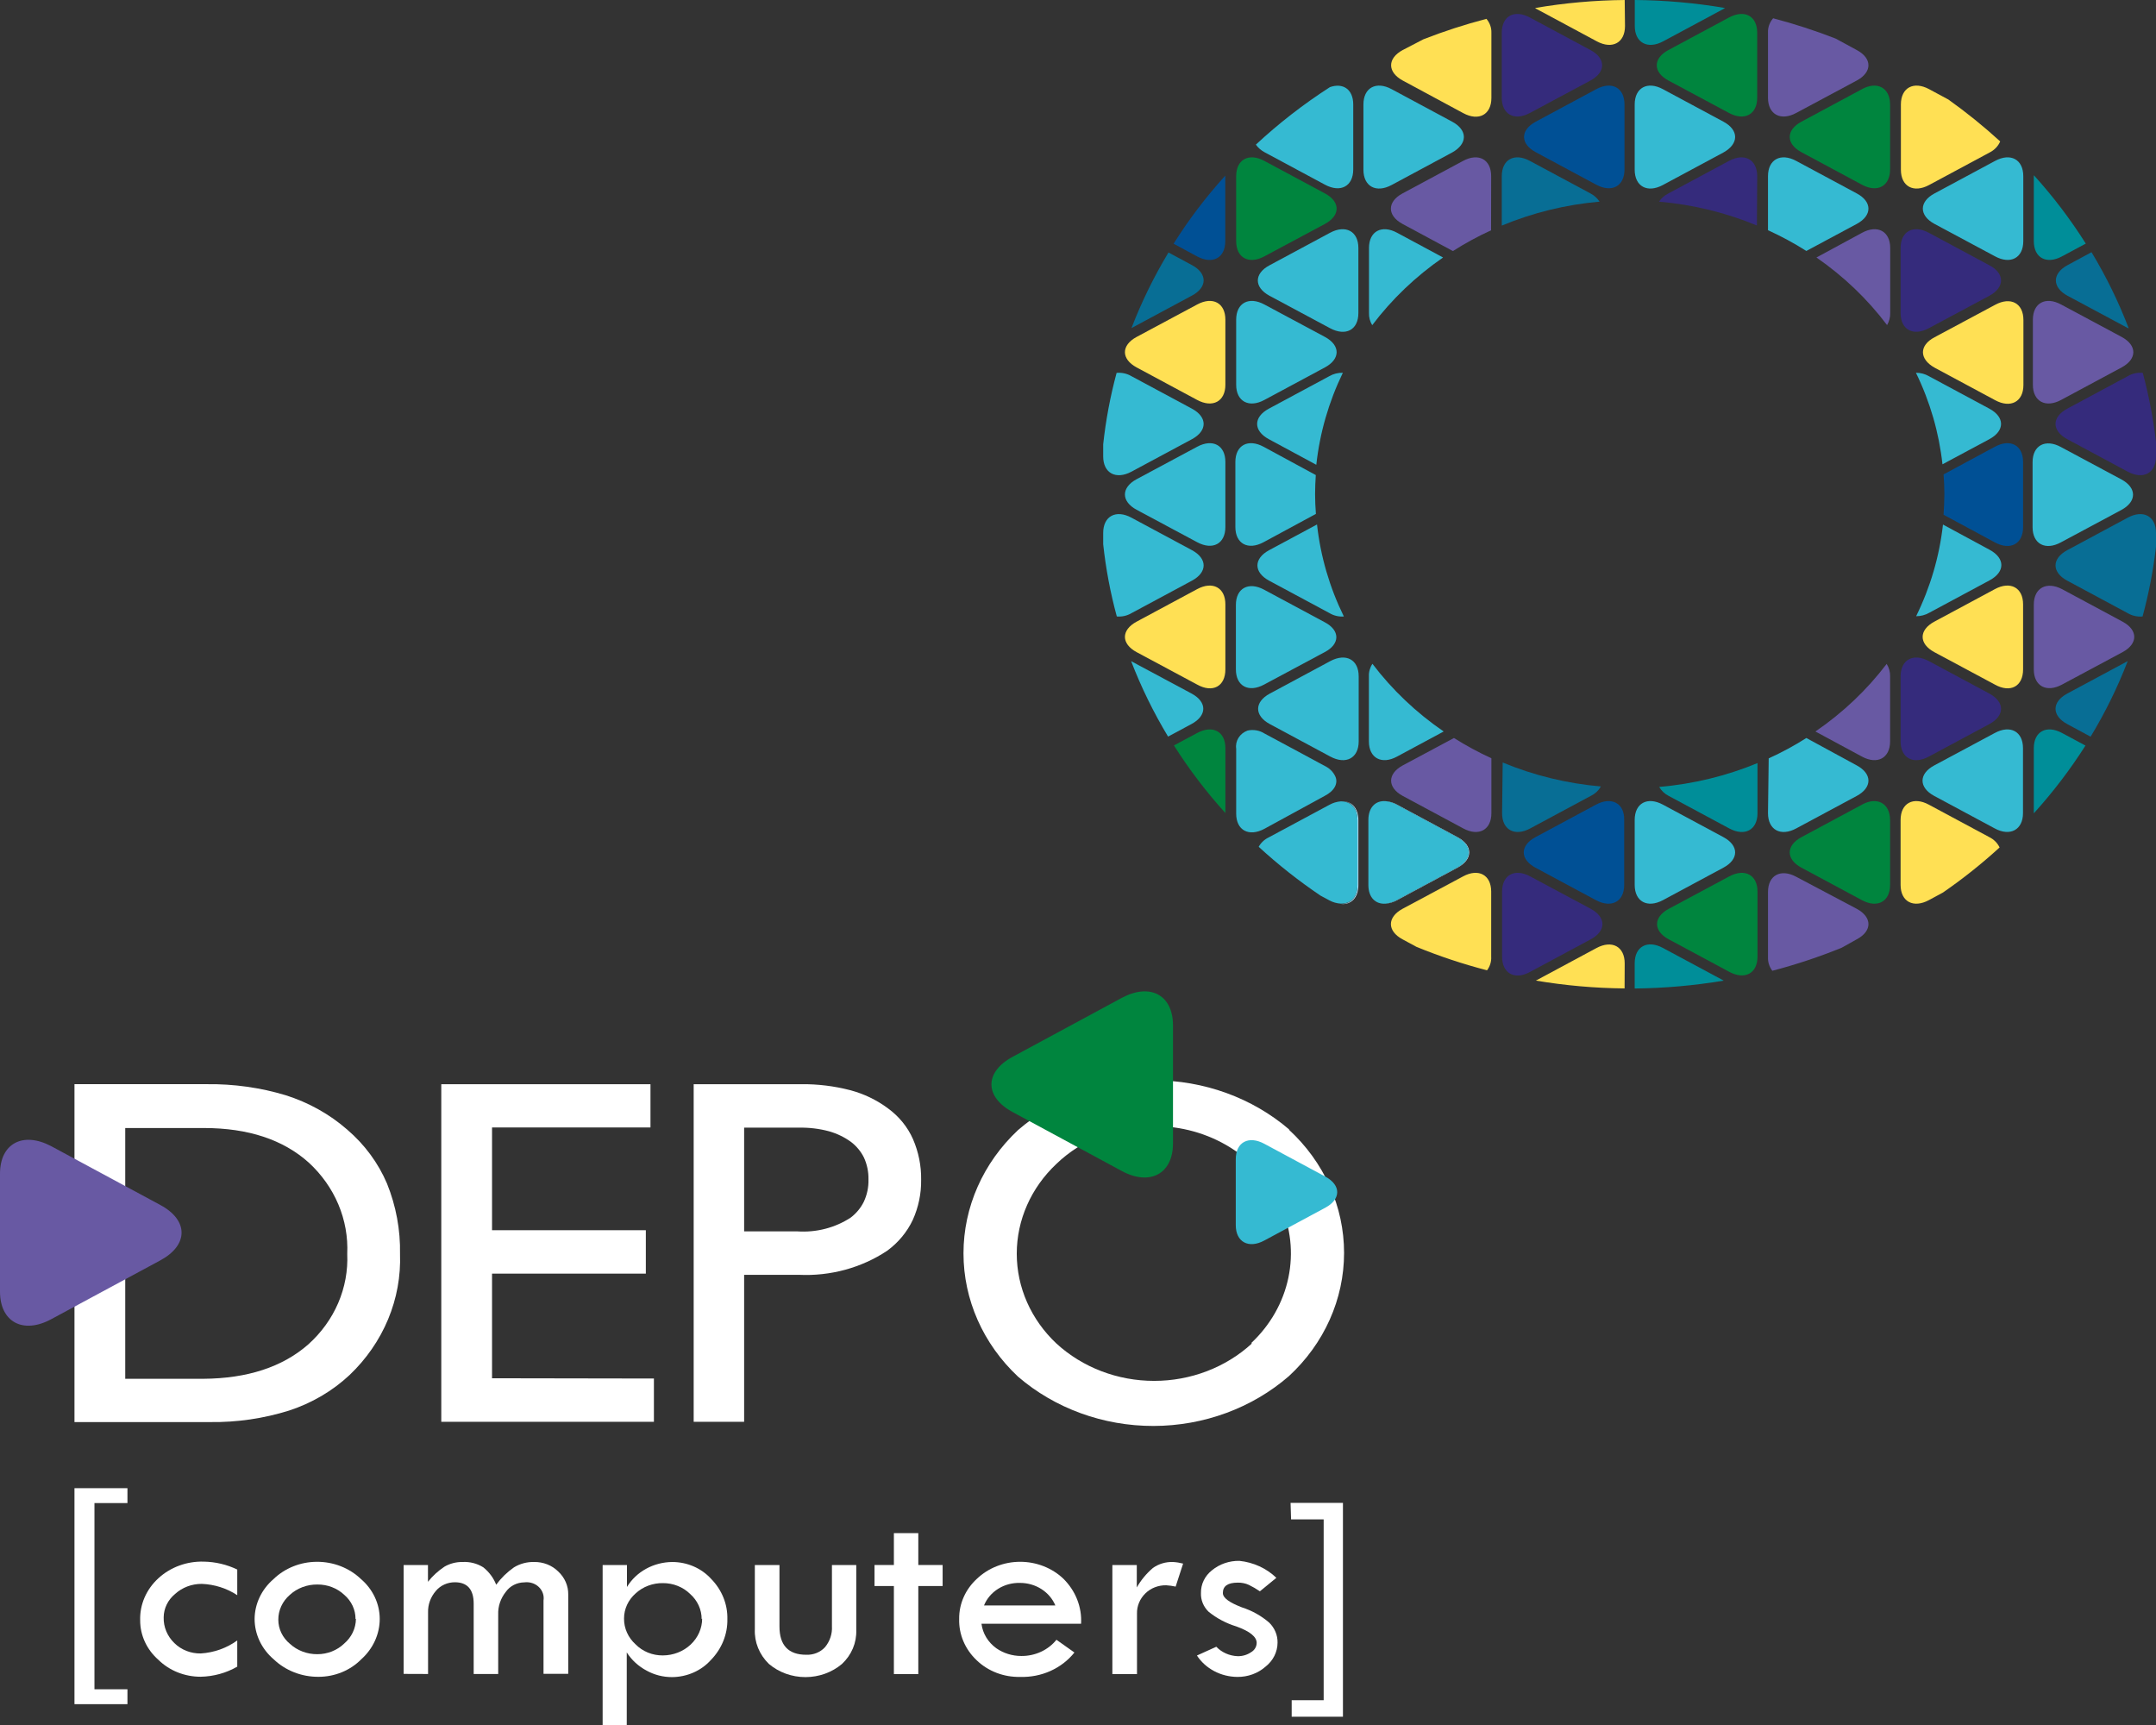 <?xml version="1.0" encoding="UTF-8"?> <svg xmlns="http://www.w3.org/2000/svg" width="210" height="168" viewBox="0 0 210 168" fill="none"><rect x="0" y="0" width="210" height="168" fill="#333333" stroke="none"/><g clip-path="url(#clip0_7_5721)"><path d="M119.357 72.868C119.357 71.233 118.118 70.572 116.604 71.389L114.344 72.601C115.815 74.923 117.492 77.125 119.357 79.185V72.868Z" fill="#00853E"></path><path d="M119.355 37.471V31.135C119.355 29.501 118.117 28.84 116.603 29.657L110.706 32.816C109.192 33.633 109.192 34.964 110.706 35.781L116.603 38.949C118.117 39.766 119.355 39.096 119.355 37.471Z" fill="#FFE054"></path><path d="M189.309 50.133L194.302 52.823C195.806 53.64 197.054 52.979 197.054 51.344V44.991C197.054 43.356 195.806 42.695 194.302 43.512L189.309 46.203C189.358 46.836 189.387 47.47 189.387 48.122C189.387 48.774 189.348 49.471 189.309 50.133Z" fill="#005095"></path><path d="M123.158 24.965L129.056 21.806C130.57 20.989 130.57 19.648 129.056 18.84L123.158 15.673C121.645 14.855 120.406 15.526 120.406 17.16V23.486C120.406 25.121 121.645 25.782 123.158 24.965Z" fill="#00853E"></path><path d="M162.004 4.022L167.902 0.854C167.937 0.824 167.977 0.799 168.02 0.78C165.12 0.285 162.18 0.023 159.232 0V2.534C159.232 4.169 160.491 4.839 162.004 4.022Z" fill="#008E99"></path><path d="M158.25 0C155.322 0.026 152.402 0.287 149.521 0.78L149.63 0.854L155.527 4.022C157.041 4.839 158.279 4.169 158.279 2.534L158.25 0Z" fill="#FFE054"></path><path d="M149.581 14.82L155.478 17.988C156.992 18.805 158.23 18.134 158.23 16.5V10.174C158.23 8.539 156.992 7.869 155.478 8.686L149.581 11.854C148.067 12.671 148.067 14.003 149.581 14.82Z" fill="#005095"></path><path d="M154.917 18.84L149.02 15.673C147.506 14.855 146.277 15.526 146.277 17.16V21.971C149.295 20.715 152.512 19.927 155.802 19.639C155.586 19.306 155.281 19.031 154.917 18.84Z" fill="#086E95"></path><path d="M116.603 24.974C118.116 25.782 119.345 25.121 119.345 23.487V17.105C117.465 19.175 115.781 21.393 114.312 23.735L116.603 24.974Z" fill="#005095"></path><path d="M110.205 31.954L116.103 28.786C117.616 27.978 117.616 26.637 116.103 25.82L113.812 24.59C112.397 26.941 111.194 29.398 110.215 31.935L110.205 31.954Z" fill="#086E95"></path><path d="M136.626 4.875C135.122 5.683 135.122 7.024 136.626 7.841L142.523 11.018C144.037 11.835 145.266 11.165 145.266 9.54V3.186C145.281 2.697 145.11 2.219 144.784 1.836C142.694 2.38 140.642 3.045 138.641 3.828L136.626 4.875Z" fill="#FFE054"></path><path d="M145.244 17.16C145.244 15.526 144.016 14.855 142.502 15.673L136.604 18.84C135.101 19.648 135.101 20.989 136.604 21.806L141.519 24.451C142.704 23.694 143.945 23.019 145.234 22.43L145.244 17.16Z" fill="#6859A3"></path><path d="M154.917 4.875L149.02 1.708C147.506 0.891 146.277 1.552 146.277 3.186V9.521C146.277 11.147 147.506 11.817 149.02 11L154.917 7.841C156.431 7.024 156.431 5.683 154.917 4.875Z" fill="#352B7C"></path><path d="M181.357 8.686L175.459 11.854C173.946 12.671 173.946 14.003 175.459 14.82L181.357 17.988C182.861 18.805 184.099 18.134 184.099 16.5V10.174C184.099 8.539 182.822 7.869 181.357 8.686Z" fill="#00853E"></path><path d="M171.156 9.521V3.186C171.156 1.552 169.918 0.891 168.404 1.708L162.506 4.875C160.993 5.683 160.993 7.024 162.506 7.841L168.404 11C169.918 11.817 171.156 11.147 171.156 9.521Z" fill="#00853E"></path><path d="M171.156 17.16C171.156 15.526 169.917 14.855 168.403 15.673L162.506 18.84C162.131 19.027 161.816 19.303 161.592 19.639C164.884 19.923 168.105 20.707 171.126 21.962L171.156 17.16Z" fill="#352B7C"></path><path d="M172.207 3.186V9.522C172.207 11.147 173.445 11.817 174.959 11L180.857 7.841C182.37 7.024 182.37 5.684 180.857 4.876L178.792 3.755C176.809 2.983 174.777 2.323 172.708 1.781C172.363 2.177 172.185 2.676 172.207 3.186Z" fill="#6859A3"></path><path d="M198.008 31.135V37.471C198.008 39.096 199.246 39.766 200.76 38.949L206.657 35.781C208.171 34.964 208.171 33.633 206.657 32.816L200.76 29.657C199.246 28.84 198.008 29.501 198.008 31.135Z" fill="#6859A3"></path><path d="M201.38 28.803L207.277 31.961H207.336C206.358 29.403 205.148 26.927 203.719 24.561L201.409 25.809C199.866 26.627 199.866 27.985 201.38 28.803Z" fill="#086E95"></path><path d="M210 44.45V43.054C209.738 40.782 209.307 38.531 208.712 36.315C208.199 36.264 207.683 36.377 207.248 36.636L201.35 39.804C199.836 40.621 199.836 41.952 201.35 42.769L207.248 45.937C208.761 46.745 210 46.084 210 44.45Z" fill="#352B7C"></path><path d="M188.436 35.809L194.334 38.976C195.847 39.794 197.086 39.123 197.086 37.498V31.163C197.086 29.528 195.847 28.867 194.334 29.684L188.436 32.843C186.922 33.633 186.922 34.964 188.436 35.809Z" fill="#FFE054"></path><path d="M183.806 31.66C184.017 31.3 184.123 30.895 184.111 30.485V24.149C184.111 22.524 182.872 21.854 181.369 22.671L176.926 25.077C179.581 26.913 181.904 29.136 183.806 31.66Z" fill="#6859A3"></path><path d="M193.773 25.839L187.875 22.671C186.362 21.854 185.123 22.524 185.123 24.149V30.485C185.123 32.119 186.362 32.78 187.875 31.963L193.773 28.804C195.286 27.987 195.286 26.628 193.773 25.839Z" fill="#352B7C"></path><path d="M189.782 9.696L187.905 8.686C186.391 7.869 185.152 8.539 185.152 10.174V16.528C185.152 18.162 186.391 18.832 187.905 18.015L193.802 14.847C194.266 14.611 194.627 14.231 194.824 13.773C193.234 12.319 191.55 10.958 189.782 9.696Z" fill="#FFE054"></path><path d="M198.098 17.16V23.486C198.098 25.121 199.336 25.782 200.85 24.965L203.16 23.725C201.681 21.376 199.991 19.149 198.107 17.068C198.107 17.068 198.098 17.123 198.098 17.16Z" fill="#008E99"></path><path d="M119.355 65.192V58.856C119.355 57.231 118.117 56.561 116.603 57.378L110.706 60.546C109.192 61.363 109.192 62.694 110.706 63.511L116.603 66.67C118.117 67.515 119.355 66.854 119.355 65.192Z" fill="#FFE054"></path><path d="M130.088 75.631C129.89 75.16 129.512 74.774 129.026 74.548C129.51 74.776 129.887 75.162 130.088 75.631Z" fill="#B2E0F8"></path><path d="M167.872 95.491L161.975 92.323C160.461 91.506 159.223 92.176 159.223 93.811V96.271C162.12 96.242 165.01 95.987 167.862 95.509L167.872 95.491Z" fill="#008E99"></path><path d="M158.249 93.82C158.249 92.186 157.011 91.516 155.497 92.333L149.6 95.501C152.451 95.983 155.342 96.238 158.239 96.263L158.249 93.82Z" fill="#FFE054"></path><path d="M155.449 78.367L149.551 81.535C148.038 82.352 148.038 83.684 149.551 84.501L155.449 87.668C156.962 88.477 158.201 87.815 158.201 86.181V79.882C158.25 78.22 156.962 77.55 155.449 78.367Z" fill="#005095"></path><path d="M146.307 79.192C146.307 80.827 147.535 81.497 149.049 80.68L154.946 77.512C155.368 77.308 155.711 76.988 155.929 76.594C152.627 76.308 149.396 75.52 146.366 74.262L146.307 79.192Z" fill="#086E95"></path><path d="M145.246 93.168V86.833C145.246 85.208 144.018 84.537 142.504 85.355L136.606 88.513C135.103 89.33 135.103 90.671 136.606 91.479L137.963 92.213C140.195 93.128 142.494 93.892 144.843 94.5C145.134 94.111 145.276 93.642 145.246 93.168Z" fill="#FFE054"></path><path d="M136.626 74.547C135.122 75.364 135.122 76.695 136.626 77.513L142.523 80.68C144.037 81.498 145.266 80.827 145.266 79.193V73.849C144.004 73.269 142.786 72.609 141.619 71.875L136.626 74.547Z" fill="#6859A3"></path><path d="M149.049 94.647L154.946 91.479C156.46 90.671 156.46 89.33 154.946 88.513L149.049 85.355C147.535 84.537 146.307 85.208 146.307 86.833V93.168C146.307 94.803 147.535 95.491 149.049 94.647Z" fill="#352B7C"></path><path d="M181.357 78.367L175.459 81.535C173.946 82.352 173.946 83.684 175.459 84.501L181.357 87.668C182.861 88.477 184.099 87.815 184.099 86.181V79.882C184.099 78.22 182.822 77.55 181.357 78.367Z" fill="#00853E"></path><path d="M162.536 91.479L168.433 94.647C169.947 95.464 171.185 94.803 171.185 93.168V86.833C171.185 85.208 169.947 84.537 168.433 85.355L162.536 88.513C161.022 89.33 161.022 90.671 162.536 91.479Z" fill="#00853E"></path><path d="M162.535 77.514L168.433 80.681C169.946 81.499 171.185 80.828 171.185 79.194V74.318C168.15 75.572 164.916 76.357 161.611 76.641C161.822 77.01 162.143 77.313 162.535 77.514Z" fill="#008E99"></path><path d="M180.857 91.479C182.371 90.671 182.371 89.331 180.857 88.513L174.96 85.392C173.446 84.574 172.208 85.245 172.208 86.87V93.205C172.184 93.684 172.333 94.156 172.63 94.546C174.937 93.942 177.197 93.191 179.393 92.296L180.857 91.479Z" fill="#6859A3"></path><path d="M198.098 58.884V65.192C198.098 66.826 199.336 67.487 200.85 66.67L206.747 63.511C208.261 62.694 208.261 61.363 206.747 60.546L200.85 57.378C199.336 56.588 198.098 57.259 198.098 58.884Z" fill="#6859A3"></path><path d="M207.248 64.383L201.35 67.55C199.836 68.368 199.836 69.699 201.35 70.516L203.63 71.747C205.054 69.398 206.261 66.941 207.238 64.401C207.238 64.401 207.257 64.383 207.248 64.383Z" fill="#086E95"></path><path d="M210 51.904C210 50.27 208.761 49.6 207.248 50.417L201.35 53.584C199.836 54.402 199.836 55.733 201.35 56.55L207.248 59.718C207.677 59.973 208.186 60.086 208.692 60.039C209.298 57.809 209.735 55.542 210 53.254V51.904Z" fill="#086E95"></path><path d="M197.054 65.192V58.856C197.054 57.231 195.816 56.561 194.302 57.378L188.405 60.546C186.891 61.363 186.891 62.694 188.405 63.511L194.302 66.67C195.816 67.515 197.054 66.854 197.054 65.192Z" fill="#FFE054"></path><path d="M176.826 71.242L181.357 73.684C182.861 74.501 184.1 73.831 184.1 72.206V65.87C184.114 65.445 183.998 65.024 183.766 64.658C181.846 67.187 179.503 69.41 176.826 71.242Z" fill="#6859A3"></path><path d="M193.773 67.551L187.875 64.383C186.362 63.575 185.123 64.237 185.123 65.871V72.206C185.123 73.832 186.362 74.502 187.875 73.685L193.773 70.517C195.286 69.7 195.286 68.368 193.773 67.551Z" fill="#352B7C"></path><path d="M193.773 81.534L187.875 78.366C186.362 77.549 185.123 78.219 185.123 79.853V86.18C185.123 87.814 186.362 88.475 187.875 87.667L189.251 86.924C191.196 85.581 193.038 84.115 194.765 82.535C194.563 82.107 194.214 81.755 193.773 81.534Z" fill="#FFE054"></path><path d="M132.221 79.882V86.209C132.221 87.402 131.563 88.045 130.609 88.045C131.592 88.127 132.31 87.448 132.31 86.209V79.882C132.31 78.643 131.602 77.963 130.6 78.046C131.553 77.981 132.221 78.652 132.221 79.882Z" fill="#B2E0F8"></path><path d="M141.904 81.535C143.408 82.352 143.408 83.683 141.904 84.501L136.007 87.668C135.685 87.847 135.327 87.963 134.955 88.008C135.351 87.976 135.735 87.86 136.076 87.668L141.973 84.501C143.487 83.683 143.487 82.352 141.973 81.535L136.076 78.367C135.733 78.171 135.346 78.055 134.945 78.027C135.321 78.069 135.683 78.185 136.007 78.367L141.904 81.535Z" fill="#B2E0F8"></path><path d="M200.85 71.389C199.336 70.572 198.098 71.233 198.098 72.868V79.212C199.969 77.147 201.652 74.938 203.13 72.611L200.85 71.389Z" fill="#008E99"></path><path d="M107.453 44.45C107.453 46.084 108.692 46.745 110.205 45.938L116.103 42.77C117.616 41.953 117.616 40.621 116.103 39.804L110.205 36.636C109.776 36.382 109.267 36.268 108.76 36.315C108.143 38.602 107.706 40.928 107.453 43.275V44.45Z" fill="#35BAD2"></path><path d="M128.162 46.267L123.08 43.512C121.567 42.695 120.328 43.356 120.328 44.991V51.326C120.328 52.961 121.567 53.622 123.08 52.804L128.172 50.05C128.123 49.407 128.093 48.764 128.093 48.112C128.093 47.461 128.123 46.891 128.162 46.267Z" fill="#35BAD2"></path><path d="M206.628 49.665C208.142 48.848 208.142 47.508 206.628 46.691L200.731 43.532C199.227 42.715 197.979 43.376 197.979 45.01V51.346C197.979 52.98 199.227 53.641 200.731 52.824L206.628 49.665Z" fill="#35BAD2"></path><path d="M119.355 44.991C119.355 43.356 118.117 42.695 116.603 43.512L110.706 46.671C109.192 47.488 109.192 48.829 110.706 49.646L116.603 52.804C118.117 53.622 119.355 52.961 119.355 51.326V44.991Z" fill="#35BAD2"></path><path d="M116.073 67.551L110.176 64.393C111.153 66.93 112.357 69.388 113.773 71.738L116.034 70.526C117.587 69.7 117.587 68.368 116.073 67.551Z" fill="#35BAD2"></path><path d="M120.406 37.471C120.406 39.096 121.645 39.766 123.158 38.949L129.056 35.781C130.57 34.964 130.57 33.633 129.056 32.816L123.158 29.657C121.645 28.84 120.406 29.501 120.406 31.135V37.471Z" fill="#35BAD2"></path><path d="M132.31 30.485V24.149C132.31 22.524 131.072 21.854 129.548 22.671L123.651 25.839C122.137 26.647 122.137 27.987 123.651 28.804L129.548 31.963C131.072 32.78 132.31 32.137 132.31 30.485Z" fill="#35BAD2"></path><path d="M140.558 25.077L136.085 22.671C134.581 21.854 133.343 22.524 133.343 24.149V30.485C133.329 30.899 133.438 31.309 133.657 31.669C135.565 29.141 137.895 26.915 140.558 25.077Z" fill="#35BAD2"></path><path d="M167.872 11.854L161.975 8.686C160.461 7.869 159.223 8.539 159.223 10.174V16.528C159.223 18.162 160.461 18.832 161.975 18.015L167.872 14.847C169.386 14.003 169.386 12.671 167.872 11.854Z" fill="#35BAD2"></path><path d="M180.857 21.806C182.37 20.989 182.37 19.648 180.857 18.84L174.959 15.673C173.446 14.855 172.207 15.526 172.207 17.16V22.421C173.502 23.01 174.751 23.685 175.942 24.441L180.857 21.806Z" fill="#35BAD2"></path><path d="M193.773 42.769C195.287 41.952 195.287 40.62 193.773 39.803L187.875 36.635C187.498 36.416 187.062 36.301 186.617 36.305C187.993 39.125 188.866 42.137 189.202 45.22L193.773 42.769Z" fill="#35BAD2"></path><path d="M123.16 14.82L129.057 17.988C130.581 18.805 131.809 18.135 131.809 16.501V10.174C131.809 8.715 130.826 8.035 129.539 8.485C126.959 10.146 124.544 12.02 122.324 14.086C122.538 14.388 122.824 14.639 123.16 14.82Z" fill="#35BAD2"></path><path d="M141.45 11.854L135.553 8.686C134.039 7.869 132.801 8.539 132.801 10.174V16.528C132.801 18.162 134.039 18.832 135.553 18.015L141.45 14.847C142.964 14.003 142.964 12.671 141.45 11.854Z" fill="#35BAD2"></path><path d="M188.424 18.84C186.911 19.648 186.911 20.989 188.424 21.806L194.322 24.965C195.836 25.782 197.074 25.121 197.074 23.486V17.16C197.074 15.526 195.836 14.855 194.322 15.673L188.424 18.84Z" fill="#35BAD2"></path><path d="M108.78 60.039C109.28 60.082 109.781 59.969 110.205 59.718L116.103 56.55C117.616 55.733 117.616 54.402 116.103 53.584L110.205 50.417C108.692 49.6 107.453 50.27 107.453 51.904V52.997C107.708 55.372 108.151 57.726 108.78 60.039Z" fill="#35BAD2"></path><path d="M129.029 60.6L123.131 57.433C121.617 56.615 120.379 57.286 120.379 58.911V65.191C120.379 66.826 121.617 67.487 123.131 66.67L129.029 63.511C130.542 62.721 130.542 61.39 129.029 60.6Z" fill="#35BAD2"></path><path d="M123.68 70.517L129.578 73.685C131.101 74.502 132.34 73.832 132.34 72.206V65.871C132.34 64.237 131.101 63.575 129.578 64.383L123.68 67.551C122.166 68.368 122.166 69.7 123.68 70.517Z" fill="#35BAD2"></path><path d="M133.678 64.648C133.436 65.015 133.316 65.44 133.334 65.87V72.205C133.334 73.83 134.572 74.501 136.076 73.683L140.617 71.241C137.94 69.406 135.597 67.18 133.678 64.648Z" fill="#35BAD2"></path><path d="M167.872 81.534L161.975 78.366C160.461 77.549 159.223 78.219 159.223 79.853V86.18C159.223 87.814 160.461 88.475 161.975 87.667L167.872 84.499C169.386 83.682 169.386 82.351 167.872 81.534Z" fill="#35BAD2"></path><path d="M172.207 79.193C172.207 80.827 173.446 81.498 174.959 80.68L180.857 77.513C182.37 76.695 182.37 75.364 180.857 74.547L175.942 71.875C174.774 72.619 173.548 73.282 172.276 73.858L172.207 79.193Z" fill="#35BAD2"></path><path d="M187.905 59.682L193.802 56.514C195.316 55.697 195.316 54.366 193.802 53.549L189.251 51.088C188.906 54.176 188.023 57.191 186.637 60.013C187.084 60.015 187.523 59.901 187.905 59.682Z" fill="#35BAD2"></path><path d="M197.045 79.194V72.868C197.045 71.233 195.806 70.572 194.293 71.389L188.395 74.548C186.881 75.365 186.881 76.697 188.395 77.514L194.293 80.681C195.806 81.499 197.045 80.801 197.045 79.194Z" fill="#35BAD2"></path><path d="M129.48 36.636L123.583 39.804C122.069 40.621 122.069 41.953 123.583 42.77L128.212 45.267C128.549 42.169 129.422 39.143 130.797 36.306C130.333 36.292 129.874 36.407 129.48 36.636Z" fill="#35BAD2"></path><path d="M123.612 53.585C122.098 54.402 122.098 55.733 123.612 56.55L129.509 59.718C129.921 59.964 130.408 60.077 130.895 60.04C129.504 57.206 128.621 54.179 128.281 51.078L123.612 53.585Z" fill="#35BAD2"></path><path d="M129.027 77.513C130.01 77.008 130.324 76.291 130.089 75.676C129.888 75.206 129.51 74.821 129.027 74.593L126.442 73.197L123.159 71.434C122.922 71.283 122.653 71.179 122.37 71.13C122.088 71.081 121.797 71.088 121.517 71.15C121.147 71.284 120.837 71.531 120.635 71.851C120.434 72.171 120.353 72.545 120.407 72.913V79.239C120.407 80.864 121.645 81.534 123.159 80.717L129.027 77.513Z" fill="#35BAD2"></path><path d="M134.984 88.007C135.355 87.962 135.713 87.846 136.035 87.667L141.933 84.499C143.437 83.682 143.437 82.351 141.933 81.534L136.035 78.366C135.711 78.184 135.349 78.068 134.974 78.026C133.991 77.944 133.283 78.623 133.283 79.863V86.189C133.283 87.41 133.981 88.09 134.984 88.007Z" fill="#35BAD2"></path><path d="M130.61 88.007C131.593 88.007 132.222 87.374 132.222 86.171V79.881C132.222 78.678 131.554 78.045 130.601 78.045C130.204 78.077 129.821 78.193 129.48 78.385L123.583 81.552C123.16 81.755 122.816 82.076 122.6 82.471C124.476 84.197 126.49 85.787 128.625 87.227L129.48 87.686C129.824 87.875 130.212 87.985 130.61 88.007Z" fill="#35BAD2"></path><path d="M33.822 110.016C35.52 111.472 36.843 113.267 37.695 115.268C38.577 117.456 39.008 119.78 38.963 122.118C39.042 124.293 38.647 126.46 37.802 128.488C36.957 130.516 35.68 132.363 34.048 133.916C32.387 135.471 30.371 136.654 28.151 137.378C25.675 138.153 23.076 138.532 20.464 138.498H7.254V105.59H20.13C22.738 105.555 25.334 105.918 27.817 106.664C30.052 107.368 32.099 108.511 33.822 110.016ZM30.028 130.932C31.293 129.798 32.286 128.426 32.94 126.906C33.594 125.386 33.895 123.754 33.822 122.118C33.898 120.474 33.604 118.833 32.959 117.302C32.314 115.771 31.332 114.384 30.077 113.229C27.581 110.989 24.183 109.866 19.884 109.86H12.198V134.283H19.796C24.081 134.256 27.522 133.136 30.028 130.932Z" fill="white"></path><path d="M125.539 110.016C127.242 111.584 128.594 113.453 129.517 115.514C130.441 117.575 130.916 119.787 130.916 122.021C130.916 124.255 130.441 126.467 129.517 128.528C128.594 130.589 127.242 132.458 125.539 134.027C121.955 137.135 117.248 138.867 112.358 138.876C107.467 138.884 102.753 137.169 99.157 134.072C95.756 130.885 93.846 126.568 93.846 122.067C93.846 117.567 95.756 113.249 99.157 110.062C102.751 106.954 107.465 105.223 112.363 105.215C117.26 105.206 121.982 106.92 125.588 110.016H125.539ZM121.882 130.795C123.732 129.056 124.988 126.843 125.492 124.437C125.995 122.031 125.722 119.54 124.709 117.279C123.695 115.017 121.986 113.088 119.798 111.735C117.61 110.381 115.041 109.665 112.417 109.676C110.646 109.648 108.888 109.959 107.252 110.591C105.615 111.223 104.135 112.161 102.902 113.349C100.426 115.674 99.035 118.82 99.035 122.099C99.035 125.379 100.426 128.525 102.902 130.85C105.441 133.18 108.857 134.486 112.417 134.486C115.976 134.486 119.393 133.18 121.931 130.85L121.882 130.795Z" fill="white"></path><path d="M86.497 107.95C87.569 108.732 88.406 109.76 88.925 110.935C89.472 112.197 89.743 113.549 89.721 114.91C89.74 116.25 89.462 117.578 88.906 118.813C88.35 119.99 87.492 121.021 86.409 121.815C83.906 123.478 80.876 124.302 77.808 124.156H72.481V138.471H67.566V105.591H78.054C79.655 105.575 81.249 105.77 82.792 106.169C84.143 106.524 85.403 107.13 86.497 107.95ZM82.861 118.583C83.401 118.171 83.835 117.65 84.129 117.059C84.455 116.369 84.613 115.619 84.591 114.864C84.607 114.14 84.459 113.42 84.158 112.753C83.87 112.163 83.443 111.642 82.91 111.228C82.27 110.759 81.544 110.405 80.767 110.182C79.809 109.923 78.815 109.803 77.818 109.824H72.481V119.924H77.651C79.501 120.052 81.342 119.579 82.861 118.583Z" fill="white"></path><path d="M63.693 134.257V138.472H42.982V105.592H63.358V109.806H47.926V119.814H62.906V124.038H47.926V134.23L63.693 134.257Z" fill="white"></path><path d="M4.983 111.624C2.241 110.182 0 111.348 0 114.314V125.791C0 128.748 2.241 129.96 4.983 128.482L15.628 122.743C18.371 121.255 18.371 118.841 15.628 117.362L4.983 111.624Z" fill="#6859A3"></path><path d="M123.149 120.815L129.105 117.611C130.629 116.785 130.629 115.426 129.105 114.599L123.149 111.395C121.615 110.569 120.367 111.239 120.367 112.892V119.319C120.367 120.962 121.615 121.642 123.149 120.815Z" fill="#35BAD2"></path><path d="M7.254 165.971V144.936H12.414V146.386H9.2V164.52H12.414V165.971H7.254Z" fill="white"></path><path d="M23.109 159.765V162.317C22.038 162.935 20.809 163.274 19.551 163.3C18.778 163.302 18.014 163.156 17.303 162.872C16.594 162.588 15.953 162.171 15.422 161.647C14.863 161.155 14.418 160.562 14.114 159.904C13.809 159.245 13.652 158.535 13.653 157.818C13.628 157.057 13.773 156.299 14.077 155.593C14.382 154.886 14.84 154.247 15.422 153.714C16.003 153.177 16.695 152.756 17.455 152.477C18.215 152.197 19.029 152.065 19.846 152.089C20.982 152.108 22.099 152.372 23.109 152.86V155.357C22.096 154.687 20.898 154.305 19.659 154.256C18.686 154.25 17.75 154.603 17.054 155.238C16.706 155.524 16.427 155.876 16.236 156.27C16.044 156.664 15.945 157.091 15.943 157.524C15.931 157.984 16.016 158.442 16.195 158.871C16.374 159.3 16.642 159.691 16.985 160.022C17.314 160.348 17.712 160.606 18.154 160.78C18.595 160.954 19.071 161.04 19.551 161.032C20.846 160.952 22.085 160.51 23.109 159.765Z" fill="white"></path><path d="M24.799 157.67C24.805 156.941 24.971 156.221 25.288 155.554C25.604 154.888 26.063 154.289 26.637 153.795C27.184 153.263 27.841 152.84 28.567 152.55C29.293 152.259 30.074 152.108 30.863 152.106C31.661 152.102 32.452 152.248 33.188 152.535C33.924 152.822 34.591 153.244 35.149 153.777C35.728 154.271 36.19 154.872 36.506 155.543C36.823 156.213 36.986 156.937 36.987 157.67C36.986 158.404 36.826 159.131 36.517 159.806C36.208 160.481 35.756 161.091 35.188 161.6C34.659 162.137 34.016 162.566 33.301 162.86C32.585 163.154 31.812 163.306 31.03 163.307C30.216 163.313 29.409 163.164 28.657 162.871C27.905 162.577 27.225 162.145 26.657 161.6C26.072 161.101 25.605 160.494 25.285 159.817C24.966 159.141 24.8 158.409 24.799 157.67ZM34.628 157.67C34.63 157.228 34.533 156.79 34.344 156.386C34.154 155.981 33.876 155.618 33.527 155.319C33.185 154.997 32.778 154.743 32.328 154.571C31.879 154.399 31.398 154.313 30.913 154.318C30.416 154.312 29.923 154.398 29.462 154.572C29.002 154.745 28.582 155.002 28.229 155.328C27.872 155.637 27.588 156.013 27.395 156.43C27.202 156.847 27.105 157.298 27.109 157.752C27.109 158.195 27.21 158.633 27.405 159.036C27.6 159.44 27.884 159.8 28.239 160.094C28.592 160.418 29.009 160.674 29.468 160.847C29.927 161.021 30.418 161.108 30.913 161.104C31.398 161.104 31.879 161.013 32.327 160.836C32.774 160.66 33.179 160.401 33.517 160.075C33.876 159.77 34.163 159.398 34.361 158.985C34.559 158.571 34.663 158.123 34.667 157.67H34.628Z" fill="white"></path><path d="M39.316 163.023V152.418H41.685V154.052C42.134 153.488 42.674 152.992 43.287 152.583C43.814 152.275 44.425 152.116 45.047 152.124C45.768 152.085 46.483 152.269 47.081 152.648C47.645 153.102 48.075 153.683 48.33 154.337C48.804 153.69 49.388 153.119 50.06 152.648C50.643 152.291 51.328 152.108 52.026 152.124C52.462 152.117 52.896 152.195 53.299 152.353C53.702 152.511 54.065 152.746 54.365 153.042C54.682 153.336 54.933 153.687 55.102 154.074C55.271 154.46 55.354 154.875 55.348 155.292V163.014H52.94V155.87C52.977 155.632 52.955 155.39 52.874 155.161C52.794 154.933 52.658 154.725 52.477 154.554C52.296 154.383 52.075 154.253 51.831 154.176C51.587 154.098 51.327 154.075 51.072 154.108C50.715 154.111 50.364 154.197 50.05 154.357C49.736 154.517 49.47 154.747 49.273 155.026C48.759 155.665 48.495 156.449 48.526 157.248V163.032H46.138V156.183C46.138 154.796 45.519 154.098 44.3 154.098C43.943 154.098 43.591 154.174 43.271 154.321C42.951 154.467 42.671 154.68 42.452 154.943C41.939 155.537 41.67 156.283 41.695 157.046V163.032L39.316 163.023Z" fill="white"></path><path d="M61.068 152.419V154.558C61.509 153.828 62.148 153.218 62.921 152.791C63.694 152.364 64.574 152.134 65.472 152.125C66.194 152.125 66.908 152.271 67.563 152.555C68.218 152.839 68.799 153.253 69.266 153.769C70.314 154.836 70.881 156.241 70.848 157.689C70.876 159.157 70.303 160.579 69.246 161.665C68.781 162.186 68.199 162.605 67.542 162.893C66.885 163.182 66.168 163.333 65.442 163.336C64.589 163.335 63.751 163.123 63.014 162.721C62.201 162.297 61.523 161.679 61.048 160.93V168.028H58.699V152.419H61.068ZM68.342 157.689C68.344 157.231 68.245 156.777 68.053 156.355C67.86 155.934 67.577 155.553 67.221 155.238C66.88 154.901 66.468 154.634 66.011 154.453C65.555 154.271 65.063 154.179 64.567 154.182C64.078 154.175 63.593 154.26 63.139 154.43C62.685 154.6 62.272 154.853 61.923 155.173C61.562 155.488 61.274 155.869 61.077 156.292C60.881 156.716 60.781 157.173 60.783 157.634C60.778 158.103 60.876 158.568 61.07 159.001C61.264 159.434 61.551 159.825 61.913 160.15C62.249 160.492 62.658 160.764 63.113 160.949C63.569 161.134 64.061 161.228 64.557 161.224C65.575 161.222 66.55 160.842 67.269 160.169C67.987 159.496 68.391 158.585 68.391 157.634L68.342 157.689Z" fill="white"></path><path d="M73.523 152.418H75.922V158.405C75.922 160.241 76.796 161.159 78.526 161.159C78.873 161.174 79.219 161.115 79.537 160.986C79.856 160.857 80.139 160.662 80.364 160.415C80.839 159.835 81.076 159.115 81.033 158.386V152.418H83.402V158.763C83.423 159.37 83.311 159.975 83.073 160.54C82.834 161.105 82.475 161.619 82.016 162.05C81.041 162.878 79.77 163.336 78.453 163.336C77.135 163.336 75.865 162.878 74.89 162.05C74.432 161.604 74.075 161.077 73.84 160.5C73.605 159.922 73.497 159.306 73.523 158.689V152.418Z" fill="white"></path><path d="M87.067 149.314H89.445V152.418H91.814V154.465H89.445V163.041H87.067V154.465H85.18V152.418H87.067V149.314Z" fill="white"></path><path d="M105.3 158.138H95.598C95.657 158.606 95.815 159.058 96.063 159.468C96.311 159.878 96.644 160.237 97.043 160.525C97.747 161.015 98.603 161.28 99.481 161.278C100.144 161.284 100.798 161.144 101.393 160.87C101.987 160.595 102.504 160.194 102.901 159.699L104.651 160.939C104.042 161.704 103.244 162.319 102.325 162.734C101.405 163.148 100.393 163.348 99.373 163.317C98.583 163.335 97.798 163.2 97.067 162.92C96.336 162.64 95.675 162.222 95.126 161.691C94.567 161.163 94.128 160.534 93.836 159.843C93.544 159.152 93.404 158.413 93.426 157.67C93.416 156.942 93.565 156.221 93.862 155.549C94.159 154.876 94.6 154.267 95.156 153.758C95.705 153.235 96.36 152.819 97.084 152.535C97.807 152.252 98.583 152.105 99.368 152.105C100.152 152.105 100.929 152.252 101.652 152.535C102.375 152.819 103.03 153.235 103.58 153.758C104.169 154.341 104.626 155.03 104.921 155.783C105.217 156.536 105.346 157.337 105.3 158.138ZM95.844 156.357H102.793C102.525 155.712 102.055 155.159 101.445 154.767C100.835 154.376 100.113 154.165 99.373 154.162C98.613 154.138 97.864 154.336 97.231 154.73C96.598 155.123 96.113 155.692 95.844 156.357Z" fill="white"></path><path d="M110.726 152.419V154.604C111.128 153.895 111.657 153.255 112.289 152.713C112.851 152.308 113.546 152.1 114.255 152.125C114.588 152.143 114.917 152.196 115.238 152.281L114.511 154.521C114.21 154.454 113.905 154.411 113.596 154.393C113.217 154.384 112.84 154.45 112.489 154.586C112.139 154.722 111.823 154.925 111.562 155.183C111.293 155.445 111.083 155.755 110.943 156.093C110.803 156.432 110.736 156.794 110.746 157.157V163.042H108.348V152.419H110.726Z" fill="white"></path><path d="M124.32 153.667L122.717 154.98C122.378 154.747 122.019 154.538 121.646 154.356C121.31 154.202 120.939 154.127 120.565 154.135C119.582 154.135 119.11 154.475 119.11 155.145C119.11 155.623 119.729 156.063 120.958 156.541C121.947 156.858 122.855 157.364 123.622 158.028C124.159 158.554 124.453 159.257 124.437 159.984C124.435 160.429 124.329 160.868 124.127 161.27C123.925 161.673 123.632 162.03 123.268 162.316C122.525 162.971 121.537 163.33 120.516 163.317C119.725 163.31 118.949 163.115 118.261 162.75C117.573 162.386 116.996 161.863 116.584 161.233L118.471 160.379C118.734 160.654 119.052 160.877 119.409 161.034C119.765 161.192 120.151 161.281 120.545 161.297C121.01 161.308 121.466 161.176 121.843 160.921C122.013 160.826 122.154 160.691 122.252 160.53C122.35 160.37 122.402 160.188 122.403 160.002C122.403 159.415 121.754 158.882 120.437 158.405C119.439 158.101 118.517 157.614 117.724 156.972C117.473 156.73 117.277 156.442 117.148 156.126C117.02 155.81 116.962 155.474 116.977 155.136C116.969 154.717 117.06 154.302 117.246 153.921C117.431 153.54 117.705 153.202 118.049 152.932C118.786 152.325 119.739 151.997 120.722 152.014C122.091 152.156 123.364 152.741 124.32 153.667Z" fill="white"></path><path d="M125.705 146.367H130.806V167.192H125.813V165.585H128.929V147.974H125.754L125.705 146.367Z" fill="white"></path><path d="M109.27 97.181L98.625 102.929C95.883 104.407 95.883 106.822 98.625 108.3L109.27 114.048C112.012 115.526 114.253 114.314 114.253 111.358V99.871C114.253 96.915 112.052 95.703 109.27 97.181Z" fill="#00853E"></path></g><defs><clipPath id="clip0_7_5721"><rect width="210" height="168" fill="white"></rect></clipPath></defs></svg> 